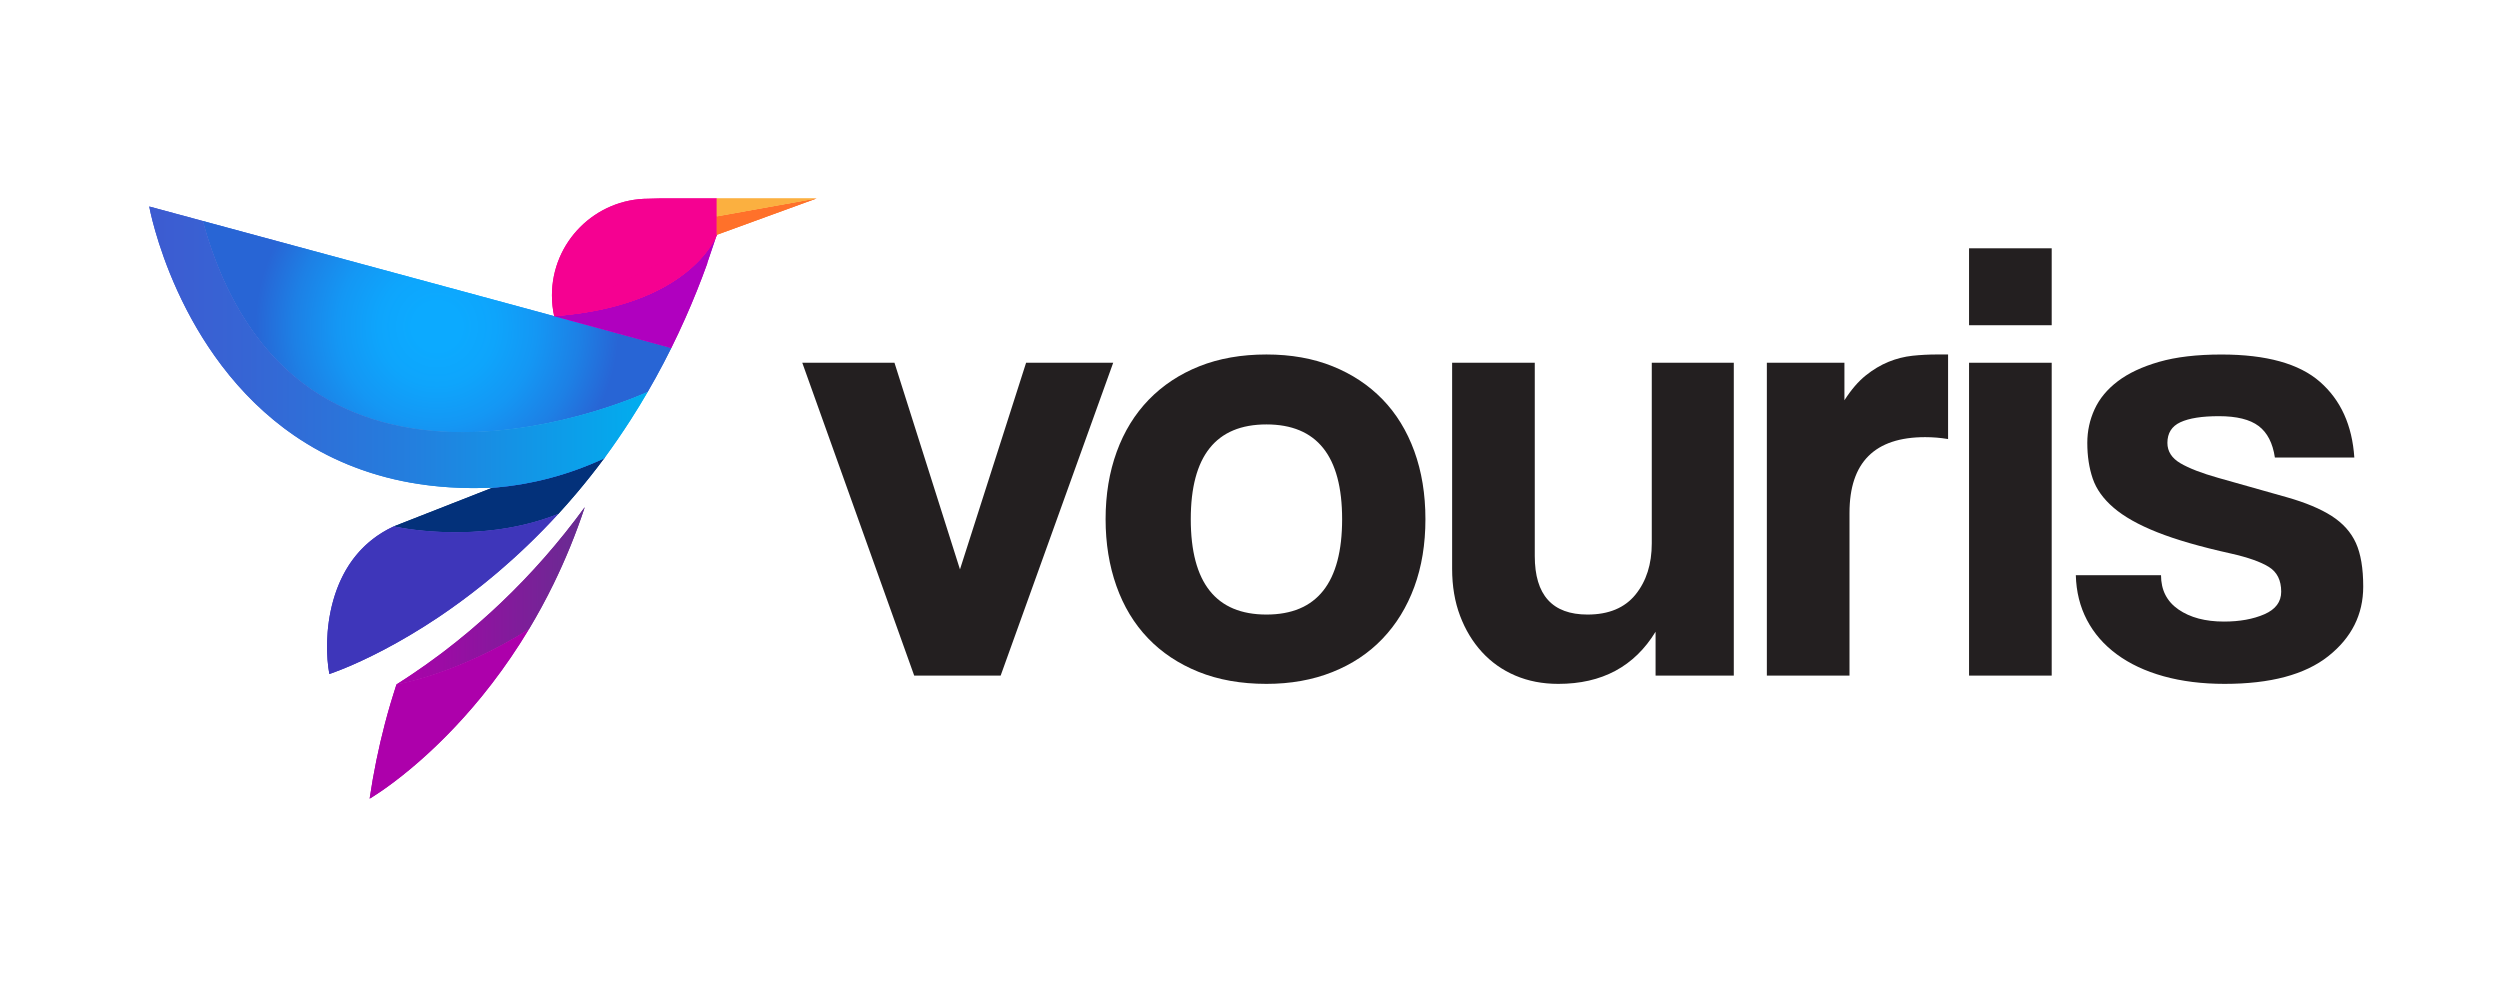 <?xml version="1.0" encoding="utf-8"?>
<!-- Generator: Adobe Illustrator 26.3.1, SVG Export Plug-In . SVG Version: 6.00 Build 0)  -->
<svg version="1.1" xmlns="http://www.w3.org/2000/svg" xmlns:xlink="http://www.w3.org/1999/xlink" x="0px" y="0px"
	 viewBox="0 0 1000 394.24" style="enable-background:new 0 0 1000 394.24;" xml:space="preserve">
<style type="text/css">
	.st0{fill:#231F20;}
	.st1{fill:#03317A;}
	.st2{fill:#3E36BA;}
	.st3{fill:#4001A9;}
	.st4{fill:url(#SVGID_1_);}
	.st5{fill:url(#SVGID_00000145739564659273518070000015195205057380761266_);}
	.st6{fill:#AD00AB;}
	.st7{fill:url(#SVGID_00000141416353987997083560000006474022367249717418_);}
	.st8{fill:url(#SVGID_00000103957048530179427720000011259643082393806265_);}
	.st9{fill:url(#SVGID_00000006675542460767387440000007074575446859559060_);}
	.st10{fill:url(#SVGID_00000115494903522460451890000014688407866443862428_);}
	.st11{fill:#B000BF;}
	.st12{fill:#F50191;}
	.st13{fill:#FF712A;}
	.st14{fill:#FBB040;}
	.st15{fill:none;}
	.st16{fill:#8600B6;}
	.st17{fill:url(#SVGID_00000173840391605657619830000012189974814268153009_);}
	.st18{fill:url(#SVGID_00000029731831416591414320000008214535886540501677_);}
	.st19{fill:url(#SVGID_00000001662869771174713330000011326737828631168185_);}
	.st20{fill:url(#SVGID_00000172438795804034884080000005988404589647738514_);}
</style>
<g id="Layer_1">
	<g>
		<path class="st0" d="M365.68,270.24L320.91,145.1h36.88l26.2,82.66l26.45-82.66h34.84l-45.02,125.14H365.68z"/>
		<path class="st0" d="M506.58,273.55c-10.17,0-19.25-1.61-27.21-4.83c-7.97-3.22-14.71-7.71-20.22-13.48
			c-5.51-5.76-9.71-12.72-12.59-20.86c-2.88-8.14-4.32-17.04-4.32-26.71c0-9.83,1.48-18.82,4.45-26.96
			c2.96-8.14,7.25-15.09,12.84-20.86c5.6-5.76,12.34-10.21,20.22-13.35c7.88-3.14,16.83-4.71,26.83-4.71
			c9.83,0,18.65,1.57,26.45,4.71c7.8,3.14,14.45,7.55,19.97,13.23c5.51,5.68,9.75,12.59,12.72,20.73
			c2.96,8.14,4.45,17.21,4.45,27.21c0,10.01-1.49,19.04-4.45,27.09c-2.97,8.06-7.21,14.97-12.72,20.73
			c-5.51,5.77-12.21,10.22-20.09,13.35C525.02,271.98,516.24,273.55,506.58,273.55z M506.58,245.82c20.18,0,30.27-12.72,30.27-38.15
			c0-25.26-10.09-37.9-30.27-37.9c-20.18,0-30.27,12.63-30.27,37.9C476.31,233.11,486.4,245.82,506.58,245.82z"/>
		<path class="st0" d="M662.23,270.24v-17.55c-8.48,13.91-21.45,20.86-38.91,20.86c-6.28,0-12-1.1-17.17-3.31
			c-5.17-2.2-9.62-5.34-13.35-9.41c-3.73-4.07-6.66-8.9-8.77-14.5c-2.12-5.6-3.18-11.87-3.18-18.82V145.1h33.06v77.32
			c0,15.6,7.03,23.4,21.11,23.4c8.48,0,14.88-2.67,19.2-8.01c4.32-5.34,6.49-12.16,6.49-20.47V145.1h32.81v125.14H662.23z"/>
		<path class="st0" d="M706.74,270.24V145.1h31.03v15.01c2.71-4.24,5.55-7.54,8.52-9.92c2.96-2.37,6.02-4.2,9.16-5.47
			c3.13-1.27,6.31-2.07,9.54-2.42c3.22-0.34,6.53-0.51,9.92-0.51h4.32v33.83c-3.05-0.51-6.1-0.76-9.16-0.76
			c-20.18,0-30.27,10.09-30.27,30.27v65.11H706.74z"/>
		<path class="st0" d="M787.62,130.1V99.32h33.06v30.77H787.62z M787.62,270.24V145.1h33.06v125.14H787.62z"/>
		<path class="st0" d="M909.95,183c-0.85-5.76-3.01-9.96-6.49-12.59c-3.48-2.63-8.78-3.94-15.9-3.94c-6.78,0-11.91,0.81-15.39,2.42
			c-3.48,1.61-5.21,4.37-5.21,8.27c0,3.39,1.74,6.1,5.21,8.14c3.47,2.03,8.52,3.99,15.13,5.85c10.85,3.05,20,5.64,27.47,7.76
			c7.46,2.12,13.44,4.62,17.93,7.5c4.49,2.89,7.71,6.49,9.67,10.81c1.95,4.32,2.92,10.13,2.92,17.42c0,11.19-4.67,20.47-13.99,27.85
			c-9.33,7.38-23.14,11.06-41.46,11.06c-8.99,0-17.13-1.02-24.42-3.05c-7.29-2.03-13.52-4.96-18.69-8.77
			c-5.17-3.81-9.16-8.39-11.95-13.73c-2.8-5.34-4.28-11.32-4.45-17.93h34.08c0,5.94,2.33,10.52,6.99,13.73
			c4.66,3.22,10.72,4.83,18.19,4.83c6.27,0,11.66-0.97,16.15-2.92c4.49-1.95,6.74-4.96,6.74-9.03c0-4.58-1.65-7.88-4.96-9.92
			s-8.35-3.81-15.13-5.34c-12.21-2.71-22.04-5.55-29.5-8.52c-7.46-2.96-13.27-6.23-17.42-9.79c-4.16-3.56-6.95-7.46-8.39-11.7
			c-1.44-4.24-2.16-8.99-2.16-14.24c0-4.75,0.97-9.24,2.92-13.48c1.95-4.24,5.04-7.97,9.28-11.19c4.24-3.22,9.75-5.81,16.53-7.76
			c6.78-1.95,15.09-2.93,24.93-2.93c17.97,0,31.11,3.65,39.42,10.94c8.31,7.29,12.88,17.38,13.73,30.27H909.95z"/>
	</g>
</g>
<g id="Layer_4">
	<g>
		<g>
			<path class="st1" d="M182.15,212.91c-14.32,0-24.54-2.33-24.64-2.35l39.51-15.5c0.44-0.02,0.89-0.04,1.33-0.07
				c14.83-1.29,29.4-5.2,43.28-11.62c-3.52,4.75-7.24,9.44-11.05,13.94c-2.37,2.81-4.81,5.58-7.26,8.25
				C211.06,210.44,197.21,212.91,182.15,212.91z"/>
			<path class="st1" d="M241.63,183.38c-3.63,4.9-7.32,9.54-11.05,13.94c-2.41,2.85-4.83,5.6-7.26,8.25
				c-32.16,12.79-65.81,4.99-65.81,4.99l39.51-15.49h0c0.44-0.02,0.88-0.04,1.33-0.07l-0.02,0.01
				C211.97,193.81,226.58,190.33,241.63,183.38z"/>
			<path class="st2" d="M131.75,269.6c-1.32-6.88-1.6-18.2,1.53-29.36c3.95-14.07,12.1-24.06,24.22-29.69
				c0.1,0.02,10.32,2.35,24.64,2.35c15.06,0,28.91-2.47,41.17-7.35c-7.63,8.33-15.83,16.23-24.37,23.48
				c-2.05,1.74-3.97,3.32-5.85,4.82c-5.75,4.61-11.72,9-17.76,13.05c-7.13,4.77-14.49,9.16-21.87,13.04
				C140.39,266.8,131.84,269.58,131.75,269.6L131.75,269.6L131.75,269.6z"/>
			<path class="st2" d="M223.32,205.56c-8.17,8.91-16.39,16.7-24.37,23.48c-1.96,1.67-3.91,3.27-5.85,4.82
				c-6.16,4.93-12.12,9.26-17.76,13.05c-8.11,5.43-15.53,9.71-21.87,13.04c-13.24,6.93-21.73,9.66-21.73,9.66
				c-2.39-12.51-2.11-46.1,25.76-59.05C157.51,210.55,191.16,218.35,223.32,205.56z"/>
			<path class="st3" d="M198.82,194.35c14.85-1.3,29.42-5.21,43.29-11.63l-0.31,0.42c-0.06,0.08-0.11,0.15-0.17,0.23
				c-13.89,6.42-28.45,10.33-43.31,11.63c-0.42,0.01-0.87,0.04-1.31,0.06L198.82,194.35z"/>
			<path class="st3" d="M242.11,182.72l-0.31,0.42c-0.06,0.08-0.11,0.15-0.17,0.23l0,0h0c-15.05,6.96-29.66,10.44-43.3,11.63
				l0.02-0.01c-0.44,0.02-0.89,0.05-1.33,0.07l1.8-0.71C212.45,193.16,227.06,189.68,242.11,182.72
				C242.11,182.73,242.11,182.72,242.11,182.72z"/>
			<linearGradient id="SVGID_1_" gradientUnits="userSpaceOnUse" x1="158.597" y1="238.318" x2="233.907" y2="238.318">
				<stop  offset="0" style="stop-color:#AD00AB"/>
				<stop  offset="1" style="stop-color:#662D91"/>
			</linearGradient>
			<path class="st4" d="M158.6,273.77c0.13-0.08,0.27-0.17,0.4-0.25l0.06-0.04c1.02-0.64,2.06-1.31,3.1-2
				c0.81-0.53,1.61-1.06,2.42-1.6c3.9-2.61,7.8-5.38,11.6-8.24c0.51-0.37,1.02-0.76,1.52-1.15l0.36-0.28
				c1.68-1.29,3.2-2.48,4.65-3.64c1.63-1.3,3.17-2.56,4.73-3.88c0.42-0.36,0.83-0.7,1.24-1.05c2.71-2.31,5.33-4.62,7.78-6.86
				c1.39-1.26,2.64-2.42,3.8-3.54c12.24-11.62,23.56-24.53,33.65-38.38c-3.49,10.54-7.69,20.85-12.47,30.64
				c-3.02,6.19-6.34,12.3-9.87,18.18c-14.93,9.42-28.53,14.92-37.32,17.88C164.73,272.77,158.66,273.76,158.6,273.77L158.6,273.77z"
				/>
			
				<linearGradient id="SVGID_00000139266609634096366390000013214210771608350376_" gradientUnits="userSpaceOnUse" x1="158.597" y1="238.318" x2="233.907" y2="238.318">
				<stop  offset="0" style="stop-color:#AD00AB"/>
				<stop  offset="1" style="stop-color:#662D91"/>
			</linearGradient>
			<path style="fill:url(#SVGID_00000139266609634096366390000013214210771608350376_);" d="M233.91,202.86
				c-3.67,11.08-7.9,21.28-12.47,30.64c-3.15,6.46-6.47,12.51-9.87,18.18c-28.89,18.23-52.97,22.09-52.97,22.09
				c0.15-0.09,0.31-0.19,0.46-0.29c1.04-0.66,2.07-1.32,3.1-2c0.81-0.53,1.61-1.06,2.42-1.6c3.9-2.61,7.78-5.37,11.6-8.24
				c0.63-0.46,1.26-0.95,1.88-1.42c1.56-1.2,3.12-2.41,4.65-3.64c1.52-1.21,3.08-2.49,4.73-3.88c0.42-0.36,0.83-0.7,1.24-1.05
				c2.63-2.24,5.22-4.52,7.78-6.86c1.28-1.16,2.55-2.34,3.8-3.54C212.59,229.54,223.81,216.73,233.91,202.86z"/>
			<path class="st6" d="M147.85,319.46c1.52-10.22,3.58-20.31,6.12-30.01c1.36-5.18,2.91-10.46,4.62-15.68
				c0.24-0.04,24.4-4.06,52.97-22.09c-4.5,7.48-9.46,14.78-14.76,21.69c-1.18,1.55-2.46,3.16-4.02,5.09
				c-8.82,10.83-18.4,20.59-28.48,29C154.59,315.57,147.92,319.43,147.85,319.46L147.85,319.46L147.85,319.46z"/>
			<path class="st6" d="M211.56,251.68c-4.8,7.99-9.79,15.2-14.76,21.69c-1.33,1.74-2.69,3.45-4.02,5.09
				c-10.4,12.77-20.49,22.34-28.48,29c-9.83,8.2-16.45,12-16.45,12c1.57-10.55,3.65-20.56,6.12-30.01
				c1.41-5.4,2.97-10.63,4.62-15.68C158.6,273.77,182.67,269.92,211.56,251.68z"/>
			
				<radialGradient id="SVGID_00000008850397066956475970000011046233469247121058_" cx="174.824" cy="130.63" r="72.668" gradientUnits="userSpaceOnUse">
				<stop  offset="0.128" style="stop-color:#0CAAFF"/>
				<stop  offset="0.322" style="stop-color:#0EA5FC"/>
				<stop  offset="0.547" style="stop-color:#1497F4"/>
				<stop  offset="0.787" style="stop-color:#1D80E5"/>
				<stop  offset="1" style="stop-color:#2865D5"/>
			</radialGradient>
			<path style="fill:url(#SVGID_00000008850397066956475970000011046233469247121058_);" d="M185.07,172.86
				c-23.42,0-43.64-5.67-60.11-16.84c-20.65-14.01-35.39-36.76-43.83-67.62l112.03,30.32l28.51,7.74l46.84,12.72
				c-2,4.03-4.09,8.04-6.23,11.9c-1.04,1.88-2.12,3.8-3.22,5.69C258.72,156.94,224.01,172.86,185.07,172.86z"/>
			
				<radialGradient id="SVGID_00000045576946422200103390000000594618268882320522_" cx="174.824" cy="130.63" r="72.668" gradientUnits="userSpaceOnUse">
				<stop  offset="0.128" style="stop-color:#0CAAFF"/>
				<stop  offset="0.322" style="stop-color:#0EA5FC"/>
				<stop  offset="0.547" style="stop-color:#1497F4"/>
				<stop  offset="0.787" style="stop-color:#1D80E5"/>
				<stop  offset="1" style="stop-color:#2865D5"/>
			</radialGradient>
			<path style="fill:url(#SVGID_00000045576946422200103390000000594618268882320522_);" d="M268.51,139.19
				c-2.02,4.09-4.1,8.05-6.23,11.9c-1.06,1.93-2.14,3.82-3.22,5.69c0,0-141.29,65.66-177.93-68.38l112.03,30.32l2.55,0.69
				l25.96,7.05L268.51,139.19z"/>
			
				<linearGradient id="SVGID_00000015343818743766072130000015648630287649854096_" gradientUnits="userSpaceOnUse" x1="59.694" y1="138.913" x2="259.068" y2="138.913">
				<stop  offset="0" style="stop-color:#3D5BD1"/>
				<stop  offset="0.198" style="stop-color:#3665D4"/>
				<stop  offset="0.53" style="stop-color:#237FDE"/>
				<stop  offset="0.954" style="stop-color:#04A9ED"/>
				<stop  offset="1" style="stop-color:#00AEEF"/>
			</linearGradient>
			<path style="fill:url(#SVGID_00000015343818743766072130000015648630287649854096_);" d="M189.61,195.23
				c-8.75,0-17.28-0.73-25.33-2.16c-17.12-3.05-32.78-9.39-46.56-18.84c-10.83-7.43-20.62-16.88-29.1-28.07
				c-6.78-8.95-12.75-19.03-17.72-29.97C62.43,97.57,59.72,82.75,59.69,82.6l21.44,5.8c8.44,30.85,23.18,53.6,43.83,67.61
				c16.47,11.17,36.69,16.84,60.1,16.84c0,0,0.01,0,0.01,0c38.95,0,73.64-15.92,73.99-16.08c-2.12,3.65-4.41,7.4-6.8,11.13
				c-3.26,5.08-6.68,10.06-10.16,14.82c-0.11,0.15-0.2,0.28-0.31,0.42c-0.06,0.08-0.11,0.15-0.17,0.23
				c-13.89,6.42-28.45,10.33-43.3,11.63c-0.42,0.01-0.87,0.04-1.31,0.06C194.53,195.17,192.04,195.23,189.61,195.23z"/>
			
				<linearGradient id="SVGID_00000089541195652068588360000006975359414877737401_" gradientUnits="userSpaceOnUse" x1="59.695" y1="138.912" x2="259.068" y2="138.912">
				<stop  offset="0" style="stop-color:#3D5BD1"/>
				<stop  offset="0.198" style="stop-color:#3665D4"/>
				<stop  offset="0.53" style="stop-color:#237FDE"/>
				<stop  offset="0.954" style="stop-color:#04A9ED"/>
				<stop  offset="1" style="stop-color:#00AEEF"/>
			</linearGradient>
			<path style="fill:url(#SVGID_00000089541195652068588360000006975359414877737401_);" d="M259.07,156.78
				c-2.22,3.83-4.5,7.54-6.8,11.13c-3.32,5.18-6.71,10.11-10.16,14.82c-0.1,0.14-0.2,0.28-0.31,0.42c-0.06,0.08-0.11,0.15-0.17,0.23
				l0,0h0c-15.05,6.96-29.66,10.44-43.3,11.63l0.02-0.01c-0.44,0.02-0.89,0.05-1.33,0.07h0c-11.88,0.53-22.76-0.22-32.73-2
				c-18.5-3.29-33.85-10.12-46.56-18.84C70.25,141.64,59.69,82.6,59.69,82.6l21.44,5.8C117.78,222.44,259.07,156.78,259.07,156.78z"
				/>
			<path class="st11" d="M221.67,126.47c0.95-0.1,1.73-0.16,2.45-0.23c0.32-0.03,0.64-0.06,0.95-0.09c0.45-0.04,0.89-0.09,1.34-0.13
				c0.44-0.05,0.88-0.09,1.32-0.14c1.11-0.12,2.22-0.26,3.29-0.41l0.64-0.09c0.21-0.03,0.42-0.06,0.63-0.09l1.11-0.17l0.28-0.04
				c0.19-0.03,0.39-0.06,0.58-0.09l0.09-0.01c0.16-0.03,0.32-0.05,0.47-0.08c0.31-0.05,0.62-0.1,0.92-0.16
				c0.61-0.1,1.22-0.21,1.82-0.33l0.41-0.08c2.5-0.48,4.99-1.04,7.42-1.67c0.21-0.05,0.41-0.11,0.62-0.16
				c1.36-0.36,2.7-0.74,3.98-1.15l0.91-0.28c0.54-0.17,1.06-0.35,1.58-0.52l0.1-0.03c0.74-0.25,1.49-0.52,2.24-0.8
				c0.27-0.1,0.54-0.2,0.81-0.3l0.18-0.07c0.19-0.07,0.38-0.15,0.58-0.22c0.12-0.05,0.56-0.22,0.56-0.22
				c1.04-0.42,2.07-0.85,3.06-1.3c0.24-0.1,0.47-0.21,0.7-0.31c0.46-0.21,0.91-0.42,1.36-0.64c0.85-0.41,1.69-0.83,2.58-1.31
				c0.21-0.11,0.41-0.22,0.62-0.33c0.2-0.11,0.4-0.22,0.6-0.33c0.21-0.12,0.4-0.23,0.59-0.34c0.74-0.42,1.48-0.86,2.27-1.35
				c0.18-0.11,0.36-0.23,0.54-0.34c0.44-0.28,0.87-0.56,1.28-0.84c0.14-0.09,0.28-0.19,0.42-0.29l0.09-0.06
				c0.34-0.23,0.67-0.46,0.99-0.7c0.24-0.18,0.49-0.35,0.72-0.53l0.36-0.27l0.11-0.08c0.23-0.17,0.45-0.34,0.66-0.51
				c0.22-0.17,0.44-0.35,0.65-0.52c0.14-0.11,0.28-0.23,0.42-0.34c0.54-0.44,1.06-0.88,1.6-1.36c0.13-0.11,0.25-0.23,0.38-0.34
				c0.13-0.12,0.25-0.23,0.37-0.34c0.06-0.05,0.3-0.28,0.37-0.33l0.35-0.34c0.15-0.14,0.29-0.27,0.43-0.41
				c0.46-0.45,0.85-0.84,1.2-1.22c0.1-0.11,0.21-0.22,0.3-0.32c0.09-0.1,0.18-0.2,0.27-0.29c0,0,0.27-0.3,0.31-0.35
				c0.22-0.24,0.42-0.47,0.63-0.71c0.03-0.04,0.06-0.08,0.09-0.11l0.08-0.1c0.11-0.12,0.21-0.24,0.31-0.36l0.12-0.14
				c0.02-0.02,0.03-0.04,0.05-0.06l0.44-0.55c0.13-0.16,0.26-0.33,0.38-0.49c0.02-0.03,0.04-0.05,0.06-0.08l0.22-0.28
				c0.01-0.02,0.03-0.04,0.04-0.06c0.03-0.03,0.05-0.07,0.08-0.1l0.04-0.05c0.03-0.04,0.07-0.09,0.1-0.13l0.34-0.48l0.19-0.26
				c0.28-0.4,0.51-0.75,0.72-1.06l0.12-0.19c0.01-0.02,0.02-0.03,0.03-0.05c0.01-0.01,0.02-0.03,0.03-0.04
				c0.39-0.62,0.75-1.24,1.11-1.89l0.05-0.09c0.02-0.04,0.03-0.05,0.04-0.07c0.15-0.28,0.27-0.52,0.37-0.73l0.18-0.38
				c0.09-0.19,0.15-0.34,0.2-0.46l0.03-0.08c0.01-0.04,0.02-0.05,0.03-0.06l-1.85,5.46l-1.93,5.69c0.04-0.01,0.07-0.01,0.07-0.01
				c-2.68,7.45-5.65,14.84-8.81,21.95c-1.8,4.05-3.69,8.08-5.63,11.98l0,0L221.67,126.47z"/>
			<path class="st11" d="M284.8,99.58l-1.93,5.69c0.05-0.01,0.08-0.01,0.08-0.01c-2.75,7.64-5.7,14.96-8.81,21.95
				c-1.82,4.1-3.7,8.1-5.63,11.98l-46.84-12.72c0-0.01,0-0.02-0.01-0.02h0.01c0.83-0.06,1.64-0.13,2.45-0.2
				c0.32-0.03,0.64-0.06,0.95-0.09c0.45-0.04,0.89-0.09,1.34-0.13c0.44-0.05,0.88-0.09,1.32-0.14c1.12-0.12,2.21-0.26,3.29-0.41
				c0.22-0.03,0.43-0.06,0.64-0.09c0.21-0.03,0.42-0.06,0.63-0.09c0.37-0.06,0.74-0.11,1.11-0.17c0.29-0.05,0.57-0.09,0.86-0.14
				c0.19-0.03,0.38-0.06,0.56-0.09c0.31-0.05,0.62-0.1,0.92-0.16c0.61-0.1,1.22-0.21,1.82-0.33c0.14-0.03,0.28-0.05,0.41-0.08
				c2.61-0.5,5.07-1.06,7.42-1.67c0.21-0.05,0.41-0.11,0.62-0.16c1.37-0.36,2.7-0.74,3.98-1.15c0.28-0.09,0.56-0.18,0.84-0.26
				c0.02-0.01,0.05-0.01,0.07-0.02c0.54-0.17,1.06-0.35,1.58-0.52c0.03-0.01,0.07-0.02,0.1-0.03c0.76-0.26,1.51-0.53,2.24-0.8
				c0.27-0.1,0.54-0.2,0.81-0.3c0.25-0.1,0.51-0.19,0.76-0.29c0.19-0.07,0.37-0.15,0.56-0.22c1.05-0.42,2.07-0.85,3.06-1.3
				c0.24-0.1,0.47-0.21,0.7-0.31c0.46-0.21,0.91-0.42,1.36-0.64c0.89-0.43,1.75-0.87,2.58-1.31c0.21-0.11,0.41-0.22,0.62-0.33
				c0.2-0.11,0.4-0.22,0.6-0.33c0.2-0.11,0.4-0.22,0.59-0.34c0.79-0.44,1.54-0.9,2.27-1.35c0.18-0.11,0.36-0.23,0.54-0.34
				c0.44-0.28,0.87-0.56,1.28-0.84c0.17-0.11,0.34-0.23,0.51-0.35c0.34-0.23,0.67-0.46,0.99-0.7c0.24-0.18,0.49-0.35,0.72-0.53
				c0.12-0.09,0.24-0.18,0.37-0.27c0.26-0.2,0.52-0.4,0.77-0.59c0.22-0.17,0.44-0.35,0.65-0.52c0.14-0.11,0.28-0.23,0.42-0.34
				c0.56-0.46,1.09-0.91,1.6-1.36c0.13-0.11,0.25-0.23,0.38-0.34c0.12-0.11,0.25-0.22,0.37-0.34c0.12-0.11,0.24-0.23,0.37-0.33
				c0.12-0.11,0.24-0.23,0.35-0.34c0.15-0.14,0.29-0.27,0.43-0.41c0.42-0.41,0.83-0.82,1.2-1.22c0.1-0.11,0.21-0.22,0.3-0.32
				c0.1-0.11,0.2-0.22,0.3-0.32c0.09-0.11,0.19-0.21,0.28-0.32c0.22-0.24,0.42-0.47,0.63-0.71c0.03-0.04,0.06-0.08,0.09-0.11
				c0.03-0.04,0.06-0.07,0.08-0.1c0.15-0.17,0.29-0.34,0.43-0.51c0.02-0.03,0.05-0.06,0.08-0.09c0.07-0.08,0.13-0.16,0.2-0.24
				c0.05-0.07,0.11-0.13,0.16-0.2c0.02-0.03,0.04-0.05,0.06-0.08c0.13-0.16,0.26-0.33,0.38-0.49c0.02-0.03,0.04-0.05,0.06-0.08
				c0.07-0.09,0.14-0.19,0.22-0.28c0.01-0.02,0.03-0.04,0.04-0.06c0.03-0.03,0.05-0.07,0.08-0.1c0.05-0.06,0.09-0.13,0.14-0.19
				c0.11-0.16,0.23-0.32,0.34-0.48c0.06-0.09,0.12-0.18,0.19-0.26c0.26-0.37,0.5-0.72,0.72-1.06c0.04-0.07,0.08-0.13,0.12-0.19
				c0.01-0.02,0.02-0.03,0.03-0.05c0.01-0.01,0.02-0.03,0.03-0.04c0.45-0.71,0.82-1.35,1.11-1.89c0.02-0.03,0.03-0.06,0.05-0.09
				c0-0.01,0.01-0.01,0.01-0.02c0.01-0.02,0.02-0.05,0.03-0.07c0.14-0.26,0.26-0.5,0.36-0.72c0.02-0.04,0.04-0.08,0.06-0.12
				c0.02-0.05,0.04-0.09,0.06-0.13c0-0.01,0.01-0.02,0.01-0.03c0.02-0.03,0.03-0.07,0.05-0.1c0.1-0.23,0.18-0.41,0.24-0.54
				c0.01-0.02,0.02-0.04,0.03-0.06L284.8,99.58z"/>
			<path class="st12" d="M221.67,126.46c-0.6-2.71-0.89-5.51-0.89-8.32c0-21.31,17.33-38.65,38.64-38.65l4.41-0.12h22.9l0,14.56
				l-0.07,0.18c-0.01,0.01-0.06,0.14-0.06,0.14c-0.05,0.12-0.12,0.28-0.2,0.46l-0.17,0.36c-0.12,0.24-0.24,0.48-0.37,0.74
				c-0.02,0.03-0.03,0.05-0.03,0.07c0,0-0.05,0.09-0.06,0.11c-0.36,0.66-0.72,1.28-1.11,1.89c-0.01,0.01-0.02,0.03-0.03,0.04
				c-0.05,0.08-0.1,0.16-0.15,0.24c-0.2,0.32-0.44,0.67-0.72,1.06l-0.19,0.26l-0.34,0.48c-0.04,0.04-0.07,0.09-0.1,0.14l-0.04,0.05
				c-0.03,0.04-0.05,0.07-0.08,0.1c-0.02,0.02-0.03,0.04-0.04,0.06l-0.22,0.28c-0.02,0.02-0.04,0.05-0.06,0.08
				c-0.04,0.04-0.07,0.09-0.1,0.13l-0.06,0.08c-0.13,0.17-0.26,0.33-0.4,0.5c-0.02,0.03-0.05,0.06-0.07,0.09l-0.17,0.21
				c-0.16,0.2-0.33,0.4-0.5,0.6c-0.03,0.04-0.06,0.07-0.08,0.1c-0.03,0.04-0.07,0.07-0.09,0.11c-4.85,5.63-11.37,10.43-19.38,14.27
				c-10.99,5.27-24.5,8.53-40.15,9.7L221.67,126.46z"/>
			<path class="st12" d="M286.72,79.38v14.56c0,0-0.01,0.03-0.03,0.08c-0.01,0.01-0.01,0.03-0.02,0.04
				c-0.01,0.02-0.01,0.03-0.02,0.05c-0.01,0.02-0.02,0.04-0.03,0.06c-0.06,0.13-0.13,0.31-0.24,0.54c-0.02,0.03-0.03,0.07-0.05,0.1
				c-0.01,0.01-0.01,0.02-0.01,0.03c-0.02,0.04-0.04,0.08-0.06,0.13c-0.02,0.04-0.04,0.08-0.06,0.12c-0.1,0.21-0.23,0.45-0.36,0.72
				c-0.01,0.02-0.02,0.04-0.03,0.07c-0.02,0.04-0.04,0.08-0.06,0.11c-0.29,0.54-0.66,1.18-1.11,1.89c-0.01,0.01-0.02,0.03-0.03,0.04
				c-0.05,0.08-0.1,0.16-0.15,0.24c-0.22,0.34-0.46,0.7-0.72,1.06c-0.06,0.09-0.12,0.18-0.19,0.26c-0.11,0.16-0.23,0.32-0.34,0.48
				c-0.05,0.06-0.09,0.13-0.14,0.19c-0.03,0.04-0.05,0.07-0.08,0.1c-0.02,0.02-0.03,0.04-0.04,0.06c-0.07,0.09-0.14,0.19-0.22,0.28
				c-0.02,0.02-0.04,0.05-0.06,0.08c-0.06,0.07-0.11,0.14-0.16,0.21c-0.13,0.17-0.26,0.33-0.4,0.5c-0.02,0.03-0.05,0.06-0.07,0.09
				c-0.06,0.07-0.11,0.14-0.17,0.21c-0.16,0.2-0.33,0.4-0.5,0.6c-0.03,0.03-0.06,0.07-0.08,0.1c-0.03,0.04-0.07,0.07-0.09,0.11
				c-7.52,8.73-24.31,21.34-59.53,23.97c0-0.01,0-0.02-0.01-0.02c-0.58-2.67-0.89-5.46-0.89-8.3c0-21.34,17.3-38.65,38.64-38.65
				l4.41-0.12H286.72z"/>
			<polygon class="st13" points="286.72,86.55 326.62,79.38 286.72,93.93 286.72,93.94 			"/>
			<polygon class="st13" points="326.62,79.38 288.88,93.14 286.72,93.93 286.72,93.94 286.72,86.55 			"/>
			<polygon class="st14" points="286.72,79.38 326.62,79.38 286.72,86.55 			"/>
			<polygon class="st14" points="326.62,79.38 286.72,86.55 286.72,79.38 			"/>
		</g>
		<polygon class="st15" points="275.89,62.93 275.88,62.93 275.88,62.62 		"/>
		<line class="st15" x1="275.89" y1="62.93" x2="275.89" y2="62.62"/>
		<path class="st12" d="M286.72,93.94l-0.03,0.08c-0.3,0.79-3.25,7.94-12.78,15.35c-12.44,9.67-30.01,15.42-52.24,17.07
			L286.72,93.94z"/>
		<path class="st12" d="M286.72,93.94c0,0-0.01,0.03-0.03,0.08c-0.64,1.67-11.77,28.46-65.02,32.42L286.72,93.94z"/>
		<path class="st16" d="M162.16,271.49c-1.04,0.68-2.08,1.35-3.1,2l-0.06,0.04c-0.13,0.08-0.27,0.17-0.4,0.25L162.16,271.49z"/>
		<path class="st16" d="M162.16,271.49c-1.03,0.67-2.06,1.34-3.1,2c-0.15,0.1-0.31,0.2-0.46,0.29L162.16,271.49z"/>
		
			<linearGradient id="SVGID_00000111150868909784712680000004415410522378543514_" gradientUnits="userSpaceOnUse" x1="326.621" y1="79.376" x2="326.621" y2="79.376">
			<stop  offset="0" style="stop-color:#AD00AB"/>
			<stop  offset="1" style="stop-color:#662D91"/>
		</linearGradient>
		<path style="fill:url(#SVGID_00000111150868909784712680000004415410522378543514_);" d="M326.62,79.38"/>
		
			<linearGradient id="SVGID_00000027595947394099284640000011049953791900437894_" gradientUnits="userSpaceOnUse" x1="326.621" y1="79.376" x2="326.621" y2="79.376">
			<stop  offset="0" style="stop-color:#AD00AB"/>
			<stop  offset="1" style="stop-color:#662D91"/>
		</linearGradient>
		<path style="fill:url(#SVGID_00000027595947394099284640000011049953791900437894_);" d="M326.62,79.38"/>
		
			<linearGradient id="SVGID_00000120546484038549945450000016773359480234139302_" gradientUnits="userSpaceOnUse" x1="286.691" y1="85.011" x2="286.691" y2="85.011">
			<stop  offset="0" style="stop-color:#AD00AB"/>
			<stop  offset="1" style="stop-color:#662D91"/>
		</linearGradient>
		<path style="fill:url(#SVGID_00000120546484038549945450000016773359480234139302_);" d="M286.69,85.01"/>
		
			<linearGradient id="SVGID_00000044878800593824945480000017446238056410565303_" gradientUnits="userSpaceOnUse" x1="286.691" y1="85.011" x2="286.691" y2="85.011">
			<stop  offset="0" style="stop-color:#AD00AB"/>
			<stop  offset="1" style="stop-color:#662D91"/>
		</linearGradient>
		<path style="fill:url(#SVGID_00000044878800593824945480000017446238056410565303_);" d="M286.69,85.01"/>
		<path class="st14" d="M252.27,167.91"/>
		<path class="st14" d="M252.27,167.91"/>
	</g>
</g>
</svg>
